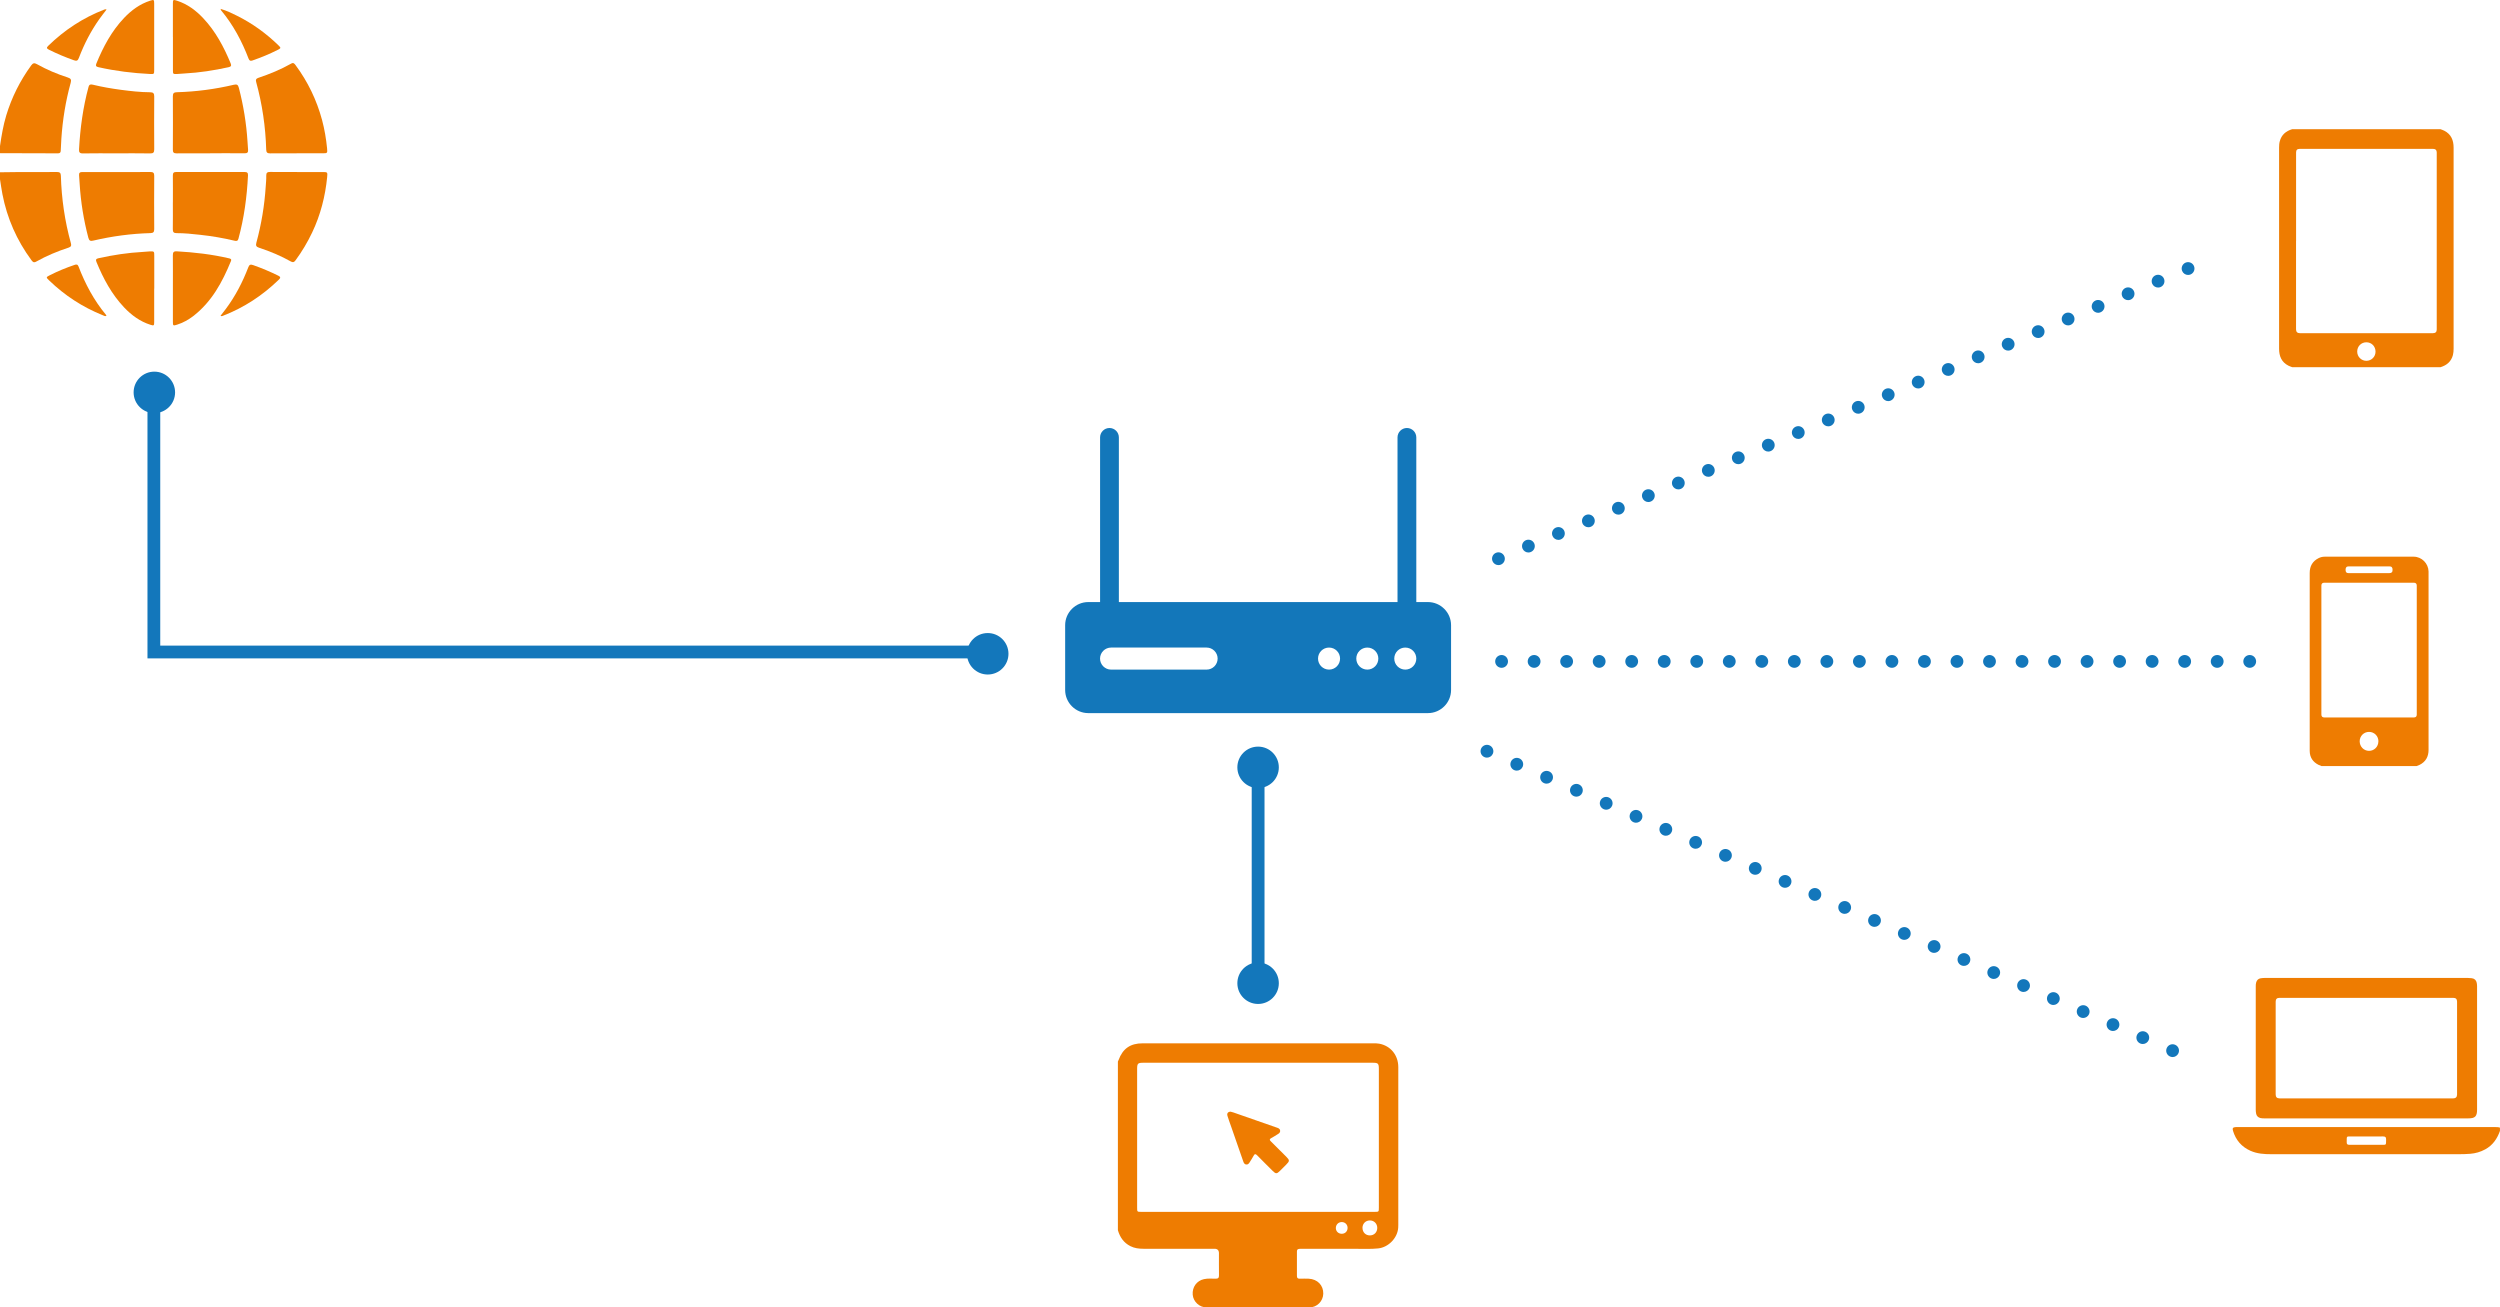 <svg xmlns="http://www.w3.org/2000/svg" id="Ebene_2" data-name="Ebene 2" viewBox="0 0 614.84 321.55"><defs><style>      .cls-1 {        fill: #ee7c01;      }      .cls-2 {        fill: #1377ba;      }      .cls-3 {        fill: #1377bb;      }    </style></defs><g id="Ebene_1-2" data-name="Ebene 1"><g><path class="cls-1" d="M0,42.37c1.41-.02,2.82-.05,4.24-.05,3.25,0,6.49,.02,9.74-.02,.71,0,.97,.21,.99,.93,.16,5.62,.96,11.15,2.46,16.57,.16,.59,.07,.89-.56,1.1-2.77,.9-5.45,2.02-7.99,3.45-.58,.33-.84,.06-1.15-.36-3.6-4.88-5.99-10.3-7.14-16.25C.36,46.52,.19,45.31,0,44.09c0-.58,0-1.15,0-1.73Z"></path><path class="cls-1" d="M0,35.92c.37-2.54,.79-5.06,1.53-7.52,1.35-4.45,3.4-8.55,6.14-12.31,.43-.59,.77-.67,1.41-.31,2.43,1.36,4.98,2.44,7.63,3.29,.76,.24,.87,.58,.67,1.31-1.24,4.5-1.98,9.09-2.29,13.75-.06,.97-.12,1.93-.15,2.9-.01,.43-.16,.68-.65,.68-4.74-.02-9.48-.03-14.22-.04-.03,0-.05-.01-.08-.02,0-.58,0-1.15,0-1.73Z"></path><path class="cls-1" d="M73.06,42.31c2.09,0,4.19,0,6.28,0,1.2,0,1.24,.03,1.12,1.24-.47,4.75-1.63,9.31-3.69,13.63-1.15,2.42-2.51,4.7-4.1,6.86-.31,.42-.59,.57-1.1,.29-2.49-1.4-5.12-2.51-7.84-3.4-.67-.22-.89-.48-.68-1.24,1.23-4.53,2-9.13,2.3-13.82,.06-.89,.16-1.77,.13-2.66-.02-.73,.28-.94,.99-.92,2.2,.04,4.4,.01,6.59,.01Z"></path><path class="cls-1" d="M72.98,37.71c-2.17,0-4.34-.02-6.52,.01-.71,.01-.97-.21-.99-.93-.16-5.64-.98-11.19-2.47-16.63-.15-.53-.05-.81,.5-1,2.81-.94,5.54-2.06,8.12-3.52,.56-.32,.8,.02,1.08,.39,3.02,4.09,5.19,8.58,6.51,13.49,.61,2.28,1,4.6,1.23,6.94,.12,1.22,.08,1.24-1.12,1.24-2.12,0-4.24,0-6.36,0Z"></path><path class="cls-1" d="M28.61,37.71c-2.75,0-5.49-.03-8.24,.02-.8,.01-.97-.31-.93-1.02,.28-5.18,.97-10.3,2.33-15.32,.19-.71,.58-.67,1.1-.55,2.26,.55,4.55,.94,6.86,1.25,2.38,.31,4.77,.59,7.18,.6,.78,0,1.03,.27,1.02,1.06-.03,4.32-.03,8.63,0,12.95,0,.77-.19,1.05-1,1.03-2.77-.05-5.55-.02-8.32-.02Z"></path><path class="cls-1" d="M28.69,42.31c2.75,0,5.49,.02,8.24-.01,.73,0,1.01,.17,1,.95-.03,4.37-.03,8.74,0,13.11,0,.72-.24,.95-.94,.97-4.74,.13-9.42,.76-14.04,1.84-.67,.16-1.01,.09-1.22-.69-1.15-4.36-1.87-8.79-2.14-13.29-.04-.68-.07-1.36-.14-2.03-.07-.66,.21-.86,.85-.85,2.8,.03,5.6,.01,8.4,.01Z"></path><path class="cls-1" d="M51.68,37.71c-2.75,0-5.49-.02-8.24,.01-.72,0-.94-.22-.93-.94,.03-4.37,.03-8.74,0-13.11,0-.78,.29-.97,1.01-.99,4.72-.13,9.37-.75,13.97-1.83,.74-.17,1.05-.04,1.25,.74,1.13,4.34,1.85,8.74,2.13,13.21,.04,.68,.07,1.36,.14,2.03,.06,.64-.18,.88-.84,.87-2.83-.03-5.65-.01-8.48-.01Z"></path><path class="cls-1" d="M42.52,49.76c0-2.2,.02-4.4-.01-6.59,0-.63,.18-.87,.84-.87,5.6,.02,11.2,.02,16.79,0,.65,0,.88,.2,.85,.86-.26,5.26-.96,10.46-2.35,15.55-.15,.56-.45,.61-.93,.5-2.8-.67-5.63-1.15-8.49-1.46-1.92-.21-3.85-.42-5.78-.41-.71,0-.95-.25-.94-.97,.04-2.2,.01-4.39,.01-6.59Z"></path><path class="cls-1" d="M42.52,9.06c0-2.72,0-5.44,0-8.16,0-.99,.06-1.04,1.03-.72,2.56,.83,4.64,2.39,6.45,4.32,3.02,3.21,5.05,7.03,6.72,11.07,.25,.6,.1,.82-.52,.96-3.58,.79-7.19,1.35-10.85,1.54-.6,.03-1.2,.11-1.8,.13-1.01,.03-1.02,0-1.02-.97,0-2.72,0-5.44,0-8.16Z"></path><path class="cls-1" d="M37.92,9.11c0,2.69,0,5.39,0,8.08,0,1.01-.02,1.05-.99,1.01-4.29-.21-8.54-.73-12.73-1.68-.59-.13-.72-.36-.49-.92,1.68-4.09,3.74-7.96,6.81-11.19,1.81-1.9,3.88-3.43,6.41-4.24,.92-.3,.98-.25,.99,.71,0,2.75,0,5.49,0,8.24Z"></path><path class="cls-1" d="M42.52,70.88c0-2.69,.02-5.39-.01-8.08,0-.73,.17-1.03,.96-.99,4.31,.24,8.59,.73,12.8,1.71,.39,.09,.74,.17,.52,.71-2.11,5.16-4.72,9.99-9.24,13.49-1.21,.93-2.53,1.66-4,2.13-.97,.31-1.03,.27-1.03-.73,0-2.75,0-5.49,0-8.24Z"></path><path class="cls-1" d="M37.92,70.99c0,2.75,0,5.49,0,8.24,0,.85-.08,.91-.91,.65-2.56-.81-4.66-2.35-6.48-4.27-3.07-3.24-5.13-7.1-6.81-11.19-.23-.56-.09-.78,.5-.91,3.58-.8,7.19-1.35,10.85-1.55,.57-.03,1.15-.11,1.72-.13,1.14-.04,1.15-.03,1.15,1.08,0,2.69,0,5.39,0,8.08Z"></path><path class="cls-1" d="M54.24,77.66c.46-.59,.89-1.14,1.31-1.7,2.33-3.13,4.11-6.56,5.5-10.19,.25-.66,.53-.82,1.21-.57,2.13,.75,4.2,1.62,6.22,2.62,.53,.27,.55,.51,.13,.92-4.01,3.91-8.59,6.91-13.82,8.94-.14,.06-.29,.13-.56-.02Z"></path><path class="cls-1" d="M26.21,2.34c-.61,.81-1.22,1.56-1.77,2.34-2.1,2.96-3.75,6.17-5.04,9.56-.25,.64-.5,.84-1.2,.59-2.12-.75-4.2-1.62-6.21-2.63-.51-.26-.59-.49-.15-.91,3.99-3.89,8.54-6.89,13.74-8.91,.17-.06,.33-.17,.64-.03Z"></path><path class="cls-1" d="M54.24,2.18c1.5,.44,2.77,1.06,4.02,1.68,3.78,1.88,7.16,4.32,10.19,7.26,.7,.68,.68,.72-.2,1.17-1.98,1.01-4.04,1.85-6.15,2.58-.49,.17-.76,.09-.96-.43-1.65-4.31-3.79-8.33-6.76-11.89-.05-.05-.05-.14-.14-.38Z"></path><path class="cls-1" d="M26.16,77.71c-.38,.11-.65-.09-.93-.2-4.94-1.99-9.32-4.85-13.15-8.55-.79-.76-.78-.78,.17-1.27,1.96-1,3.99-1.83,6.08-2.54,.47-.16,.77-.16,.98,.38,1.65,4.3,3.79,8.33,6.75,11.89,.06,.07,.07,.17,.11,.28Z"></path></g><g><path class="cls-1" d="M614.84,278.1c-.68,1.94-1.77,3.55-3.62,4.56-1.16,.64-2.41,1-3.72,1.1-.96,.08-1.92,.1-2.88,.1-15.33,0-30.66,0-46,0-1.75,0-3.5-.1-5.15-.84-2.19-.98-3.6-2.62-4.29-4.9-.2-.67-.03-.89,.69-.93,.17,0,.34,0,.51,0,21.08,0,42.17,0,63.25,0,.41,0,.81,0,1.2,.14v.77Zm-32.89,3.45c1.22,0,2.44,0,3.65,0,1.38,0,1.18,.11,1.23-1.26,.02-.63-.2-.8-.81-.8-2.5,.03-5,0-7.5,.01-1.56,0-1.35-.2-1.38,1.42-.01,.48,.18,.63,.64,.63,1.39-.02,2.78,0,4.17,0Z"></path><path class="cls-1" d="M581.98,275.05c-8.34,0-16.68,0-25.02,0-.36,0-.72,.01-1.08-.09-.54-.16-.9-.5-1.01-1.05-.06-.31-.1-.64-.1-.95,0-10.12,0-20.23,0-30.35,0-.34,.01-.69,.11-1.02,.16-.53,.51-.89,1.07-.99,.38-.06,.76-.09,1.15-.09,16.6,0,33.19,0,49.79,0,.34,0,.68,.03,1.02,.07,.67,.09,1.08,.49,1.21,1.15,.06,.29,.08,.59,.08,.89,0,10.09,0,20.19,0,30.28,0,1.66-.49,2.15-2.14,2.15-8.36,0-16.72,0-25.09,0Zm0-4.91c7.1,0,14.2,0,21.3,0q1,0,1-.97c0-7.61,0-15.23,0-22.84q0-.92-.91-.92c-14.26,0-28.53,0-42.79,0q-.91,0-.91,.92c0,7.61,0,15.23,0,22.84q0,.96,.94,.96c7.12,0,14.24,0,21.37,0Z"></path></g><path class="cls-1" d="M600.23,90.3h-36.51c-.3-.12-.61-.21-.9-.36-1.73-.87-2.31-2.37-2.31-4.19,0-16.48,0-32.95,0-49.43,0-.53,.03-1.07,.17-1.58,.42-1.59,1.51-2.5,3.03-2.96,12.17,0,24.34,0,36.51,0,.3,.12,.61,.21,.9,.36,1.72,.87,2.31,2.36,2.31,4.19,0,16.47,0,32.95,0,49.42,0,.53-.04,1.07-.17,1.58-.42,1.59-1.51,2.5-3.03,2.97Zm-35.55-31.04c0,7.24,0,14.48,0,21.72q0,.96,.93,.96c10.91,0,21.83,0,32.74,0q.93,0,.93-.9c0-14.52,0-29.03,0-43.55q0-.86-.84-.87c-10.97,0-21.94,0-32.91,0q-.84,0-.84,.87c0,7.26,0,14.52,0,21.78Zm15.04,27.2c0,1.27,1.02,2.29,2.28,2.28,1.25-.02,2.23-1.01,2.23-2.26,0-1.29-.97-2.3-2.25-2.3-1.27,0-2.26,.99-2.26,2.29Z"></path><path class="cls-1" d="M570.98,188.42c-.25-.1-.5-.18-.74-.3-1.42-.71-2.19-1.85-2.2-3.44-.02-2.75,0-5.5,0-8.24,0-11.85,0-23.69,0-35.54,0-1.65,.69-2.87,2.16-3.62,.47-.24,.97-.37,1.5-.37,7.31,0,14.61,0,21.92,0,1.97,0,3.6,1.66,3.65,3.63,0,.13,0,.27,0,.4,0,14.49,0,28.99,0,43.48,0,1.69-.7,2.93-2.21,3.69-.24,.12-.49,.2-.74,.3h-23.33Zm23.39-28.52c0-5.29,0-10.59,0-15.88q0-.7-.72-.71c-7.34,0-14.68,0-22.02,0q-.72,0-.72,.7c0,10.57,0,21.14,0,31.72q0,.71,.72,.72c7.34,0,14.68,0,22.02,0q.72,0,.72-.71c0-5.28,0-10.56,0-15.83Zm-11.73-18.95c1.66,0,3.32,0,4.97,0,.58,0,.81-.23,.81-.82,0-.58-.23-.84-.8-.84-3.32,0-6.63,0-9.95,0-.57,0-.8,.24-.81,.84,0,.59,.22,.83,.8,.83,1.66,0,3.32,0,4.97,0Zm2.3,41.38c0-1.31-1.01-2.33-2.31-2.33-1.28,0-2.29,1.01-2.3,2.29,0,1.32,.99,2.35,2.28,2.37,1.29,.02,2.32-1.02,2.32-2.33Z"></path><path class="cls-2" d="M351.18,148.07h-2.86v-40.5c0-1.27-1.04-2.31-2.31-2.31s-2.31,1.04-2.31,2.31v40.5h-68.53v-40.5c0-1.27-1.04-2.31-2.31-2.31s-2.31,1.04-2.31,2.31v40.5h-2.91c-3.12,0-5.68,2.56-5.68,5.68v15.95c0,3.12,2.56,5.68,5.68,5.68h83.55c3.12,0,5.68-2.56,5.68-5.68v-15.95c0-3.12-2.56-5.68-5.68-5.68Zm-54.43,16.61h-23.5c-1.49,0-2.71-1.22-2.71-2.71s1.22-2.71,2.71-2.71h23.5c1.49,0,2.71,1.22,2.71,2.71s-1.22,2.71-2.71,2.71Zm30.11,0c-1.49,0-2.71-1.21-2.71-2.71s1.21-2.71,2.71-2.71,2.71,1.21,2.71,2.71-1.21,2.71-2.71,2.71Zm9.41,0c-1.49,0-2.71-1.21-2.71-2.71s1.21-2.71,2.71-2.71,2.71,1.21,2.71,2.71-1.21,2.71-2.71,2.71Zm9.34,0c-1.49,0-2.71-1.21-2.71-2.71s1.21-2.71,2.71-2.71,2.71,1.21,2.71,2.71-1.21,2.71-2.71,2.71Z"></path><g><path class="cls-1" d="M274.93,302.53c0-13.82,0-27.64,0-41.45,.05-.12,.11-.24,.16-.37,1.05-2.83,2.89-4.12,5.93-4.12,18.91,0,37.82,0,56.72,0,.49,0,.99,0,1.47,.09,2.8,.52,4.67,2.82,4.68,5.74,0,12.94,0,25.88,0,38.83,0,.22,0,.45-.02,.67-.16,2.55-2.4,4.84-4.92,5.11-1.79,.19-3.58,.09-5.38,.1-4.58,.02-9.15,0-13.73,0-.49,0-.88,.02-.88,.69,.02,2,.02,3.99,0,5.99,0,.5,.2,.68,.69,.67,.74-.02,1.48-.03,2.22,0,2.15,.11,3.61,1.63,3.57,3.68-.04,1.85-1.54,3.38-3.41,3.38-8.43,.02-16.87,.01-25.3,0-1.76,0-3.26-1.42-3.4-3.12-.16-1.86,.99-3.45,2.76-3.83,.96-.21,1.92-.12,2.88-.11,.61,0,.83-.2,.82-.82-.03-1.82,0-3.63-.01-5.45q0-1.08-1.08-1.09c-5.83,0-11.66,0-17.49,0-1.1,0-2.19-.13-3.2-.64-1.66-.84-2.59-2.22-3.09-3.95Zm34.45-4.49c9.55,0,19.11,0,28.66,0,1.06,0,1.07,0,1.07-1.03,0-11.37,0-22.74,0-34.11,0-1.35-.18-1.53-1.5-1.53-18.82,0-37.63,0-56.45,0-1.32,0-1.5,.18-1.5,1.53,0,11.37,0,22.74,0,34.11,0,1.03,0,1.03,1.07,1.03,9.55,0,19.11,0,28.66,0Zm25.71,3.98c.01,1.05,.78,1.82,1.82,1.81,1.04,0,1.8-.77,1.81-1.83,0-1.07-.79-1.87-1.86-1.85-1.03,.02-1.79,.81-1.78,1.87Zm-5.08,1.41c.82-.01,1.42-.63,1.41-1.47-.01-.82-.65-1.43-1.47-1.41-.82,.02-1.42,.65-1.42,1.47,0,.81,.64,1.42,1.47,1.41Z"></path><path class="cls-1" d="M302.72,273.42c.14,.04,.38,.09,.61,.17,3.53,1.23,7.07,2.47,10.6,3.7,.4,.14,.85,.25,.9,.78,.05,.53-.36,.73-.72,.95-.5,.3-.98,.63-1.5,.9-.42,.23-.41,.43-.09,.75,1.28,1.26,2.54,2.53,3.81,3.8,.86,.86,.86,1.08,.02,1.92-.52,.52-1.04,1.05-1.57,1.57-.77,.76-1.01,.77-1.77,.02-1.27-1.27-2.55-2.52-3.8-3.81-.41-.43-.66-.43-.93,.11-.25,.48-.55,.93-.83,1.38-.22,.36-.43,.78-.95,.73-.52-.05-.65-.49-.79-.9-1-2.86-1.99-5.71-2.98-8.57-.29-.83-.6-1.64-.85-2.48-.2-.64,.12-1.05,.84-1.04Z"></path></g><polygon class="cls-3" points="242.35 161.92 36.27 161.92 36.27 95.58 39.41 95.58 39.41 158.78 242.35 158.78 242.35 161.92"></polygon><circle class="cls-3" cx="37.96" cy="96.5" r="5.1"></circle><circle class="cls-3" cx="242.92" cy="160.79" r="5.1"></circle><circle class="cls-3" cx="309.41" cy="188.72" r="5.1"></circle><circle class="cls-3" cx="309.41" cy="241.81" r="5.1"></circle><rect class="cls-3" x="307.84" y="184.41" width="3.15" height="61.63"></rect><path class="cls-3" d="M551.71,162.67c0-.87,.71-1.58,1.58-1.58h0c.87,0,1.57,.71,1.57,1.58h0c0,.86-.7,1.57-1.57,1.57h0c-.87,0-1.58-.71-1.58-1.57Zm-8,0c0-.87,.71-1.58,1.58-1.58h0c.87,0,1.57,.71,1.57,1.58h0c0,.86-.7,1.57-1.57,1.57h0c-.87,0-1.58-.71-1.58-1.57Zm-8,0c0-.87,.71-1.58,1.58-1.58h0c.87,0,1.57,.71,1.57,1.58h0c0,.86-.7,1.57-1.57,1.57h0c-.87,0-1.58-.71-1.58-1.57Zm-8,0c0-.87,.71-1.58,1.58-1.58h0c.87,0,1.57,.71,1.57,1.58h0c0,.86-.7,1.57-1.57,1.57h0c-.87,0-1.58-.71-1.58-1.57Zm-8,0c0-.87,.71-1.58,1.58-1.58h0c.87,0,1.57,.71,1.57,1.58h0c0,.86-.7,1.57-1.57,1.57h0c-.87,0-1.58-.71-1.58-1.57Zm-8,0c0-.87,.71-1.58,1.58-1.58h0c.87,0,1.57,.71,1.57,1.58h0c0,.86-.7,1.57-1.57,1.57h0c-.87,0-1.58-.71-1.58-1.57Zm-8,0c0-.87,.71-1.58,1.58-1.58h0c.87,0,1.57,.71,1.57,1.58h0c0,.86-.7,1.57-1.57,1.57h0c-.87,0-1.58-.71-1.58-1.57Zm-8,0c0-.87,.71-1.58,1.58-1.58h0c.87,0,1.57,.71,1.57,1.58h0c0,.86-.7,1.57-1.57,1.57h0c-.87,0-1.58-.71-1.58-1.57Zm-8,0c0-.87,.71-1.58,1.58-1.58h0c.87,0,1.57,.71,1.57,1.58h0c0,.86-.7,1.57-1.57,1.57h0c-.87,0-1.58-.71-1.58-1.57Zm-8,0c0-.87,.71-1.58,1.58-1.58h0c.87,0,1.57,.71,1.57,1.58h0c0,.86-.7,1.57-1.57,1.57h0c-.87,0-1.58-.71-1.58-1.57Zm-8,0c0-.87,.71-1.58,1.58-1.58h0c.87,0,1.57,.71,1.57,1.58h0c0,.86-.7,1.57-1.57,1.57h0c-.87,0-1.58-.71-1.58-1.57Zm-8,0c0-.87,.71-1.58,1.58-1.58h0c.87,0,1.57,.71,1.57,1.58h0c0,.86-.7,1.57-1.57,1.57h0c-.87,0-1.58-.71-1.58-1.57Zm-8,0c0-.87,.71-1.58,1.58-1.58h0c.87,0,1.57,.71,1.57,1.58h0c0,.86-.7,1.57-1.57,1.57h0c-.87,0-1.58-.71-1.58-1.57Zm-8,0c0-.87,.71-1.58,1.58-1.58h0c.87,0,1.57,.71,1.57,1.58h0c0,.86-.7,1.57-1.57,1.57h0c-.87,0-1.58-.71-1.58-1.57Zm-8,0c0-.87,.71-1.58,1.58-1.58h0c.87,0,1.57,.71,1.57,1.58h0c0,.86-.7,1.57-1.57,1.57h0c-.87,0-1.58-.71-1.58-1.57Zm-8,0c0-.87,.71-1.58,1.58-1.58h0c.87,0,1.57,.71,1.57,1.58h0c0,.86-.7,1.57-1.57,1.57h0c-.87,0-1.58-.71-1.58-1.57Zm-8,0c0-.87,.71-1.58,1.58-1.58h0c.86,0,1.57,.71,1.57,1.58h0c0,.86-.71,1.57-1.57,1.57h0c-.87,0-1.58-.71-1.58-1.57Zm-8,0c0-.87,.71-1.58,1.58-1.58h0c.87,0,1.57,.71,1.57,1.58h0c0,.86-.7,1.57-1.57,1.57h0c-.87,0-1.58-.71-1.58-1.57Zm-8,0c0-.87,.71-1.58,1.58-1.58h0c.87,0,1.57,.71,1.57,1.58h0c0,.86-.7,1.57-1.57,1.57h0c-.87,0-1.58-.71-1.58-1.57Zm-8,0c0-.87,.71-1.58,1.58-1.58h0c.87,0,1.57,.71,1.57,1.58h0c0,.86-.7,1.57-1.57,1.57h0c-.87,0-1.58-.71-1.58-1.57Zm-8,0c0-.87,.71-1.58,1.58-1.58h0c.87,0,1.57,.71,1.57,1.58h0c0,.86-.7,1.57-1.57,1.57h0c-.87,0-1.58-.71-1.58-1.57Zm-8,0c0-.87,.71-1.58,1.58-1.58h0c.87,0,1.57,.71,1.57,1.58h0c0,.86-.7,1.57-1.57,1.57h0c-.87,0-1.58-.71-1.58-1.57Zm-8,0c0-.87,.71-1.58,1.58-1.58h0c.87,0,1.57,.71,1.57,1.58h0c0,.86-.7,1.57-1.57,1.57h0c-.87,0-1.58-.71-1.58-1.57Zm-8,0c0-.87,.71-1.58,1.58-1.58h0c.87,0,1.57,.71,1.57,1.58h0c0,.86-.7,1.57-1.57,1.57h0c-.87,0-1.58-.71-1.58-1.57Z"></path><path class="cls-3" d="M367.07,138.02c-.34-.8,.04-1.73,.84-2.06h0c.8-.34,1.72,.04,2.06,.84h0c.34,.8-.04,1.72-.84,2.06h0c-.2,.08-.41,.12-.61,.12h0c-.62,0-1.2-.36-1.45-.96Zm7.37-3.11c-.33-.8,.04-1.72,.84-2.06h0c.8-.33,1.73,.04,2.06,.84h0c.34,.8-.04,1.73-.84,2.06h0c-.2,.09-.4,.13-.61,.13h0c-.61,0-1.19-.36-1.45-.97Zm7.38-3.1c-.34-.8,.03-1.72,.84-2.06h0c.8-.34,1.72,.04,2.06,.84h0c.33,.8-.04,1.72-.84,2.06h0c-.2,.09-.41,.13-.61,.13h0c-.62,0-1.2-.37-1.45-.97Zm7.37-3.1c-.34-.8,.04-1.73,.84-2.06h0c.8-.34,1.72,.04,2.06,.84h0c.34,.8-.04,1.72-.84,2.06h0c-.2,.08-.41,.12-.61,.12h0c-.61,0-1.2-.36-1.45-.96Zm7.37-3.1c-.33-.81,.04-1.73,.84-2.07h0c.81-.33,1.73,.05,2.06,.85h0c.34,.8-.03,1.72-.83,2.06h0c-.2,.08-.41,.12-.61,.12h0c-.62,0-1.2-.36-1.46-.96Zm7.38-3.11c-.34-.8,.04-1.72,.84-2.06h0c.8-.33,1.72,.04,2.06,.84h0c.34,.8-.04,1.73-.84,2.06h0c-.2,.09-.41,.13-.61,.13h0c-.62,0-1.2-.37-1.45-.97Zm7.37-3.1c-.33-.8,.04-1.72,.84-2.06h0c.8-.34,1.73,.04,2.06,.84h0c.34,.8-.04,1.73-.84,2.06h0c-.2,.08-.4,.12-.61,.12h0c-.61,0-1.19-.36-1.45-.96Zm7.38-3.1c-.34-.8,.03-1.73,.84-2.06h0c.8-.34,1.72,.04,2.06,.84h0c.33,.8-.04,1.72-.84,2.06h0c-.2,.08-.41,.12-.61,.12h0c-.62,0-1.2-.36-1.45-.96Zm7.37-3.1c-.34-.81,.04-1.73,.84-2.06h0c.8-.34,1.72,.03,2.06,.83h0c.34,.81-.04,1.73-.84,2.07h0c-.2,.08-.41,.12-.61,.12h0c-.61,0-1.2-.36-1.45-.96Zm7.37-3.11c-.33-.8,.04-1.72,.84-2.06h0c.81-.33,1.73,.04,2.07,.84h0c.33,.8-.05,1.73-.85,2.06h0c-.2,.09-.4,.13-.61,.13h0c-.61,0-1.19-.36-1.45-.97Zm7.38-3.1c-.34-.8,.03-1.72,.84-2.06h0c.8-.34,1.72,.04,2.06,.84h0c.33,.8-.04,1.72-.84,2.06h0c-.2,.08-.41,.12-.61,.12h0c-.62,0-1.2-.36-1.45-.96Zm7.37-3.1c-.34-.8,.04-1.73,.84-2.06h0c.8-.34,1.73,.04,2.06,.84h0c.34,.8-.04,1.72-.84,2.06h0c-.2,.08-.41,.12-.61,.12h0c-.61,0-1.2-.36-1.45-.96Zm7.37-3.11c-.33-.8,.04-1.72,.84-2.06h0c.81-.33,1.73,.04,2.07,.84h0c.33,.81-.04,1.73-.85,2.06h0c-.19,.09-.4,.13-.61,.13h0c-.61,0-1.19-.36-1.45-.97Zm7.38-3.1c-.34-.8,.04-1.72,.84-2.06h0c.8-.34,1.72,.04,2.06,.84h0c.34,.8-.04,1.72-.84,2.06h0c-.2,.09-.41,.13-.61,.13h0c-.62,0-1.2-.37-1.45-.97Zm7.37-3.1c-.34-.8,.04-1.72,.84-2.06h0c.8-.34,1.73,.04,2.06,.84h0c.34,.8-.04,1.72-.84,2.06h0c-.2,.08-.4,.12-.61,.12h0c-.61,0-1.2-.36-1.45-.96Zm7.38-3.1c-.34-.8,.03-1.73,.84-2.06h0c.8-.34,1.72,.03,2.06,.84h0c.33,.8-.04,1.72-.84,2.06h0c-.2,.08-.41,.12-.61,.12h0c-.62,0-1.2-.36-1.45-.96Zm7.37-3.11c-.34-.8,.04-1.72,.84-2.06h0c.8-.33,1.72,.04,2.06,.84h0c.34,.8-.04,1.73-.84,2.06h0c-.2,.09-.41,.13-.61,.13h0c-.61,0-1.2-.36-1.45-.97Zm7.37-3.1c-.33-.8,.04-1.72,.84-2.06h0c.81-.34,1.73,.04,2.07,.84h0c.33,.8-.04,1.72-.85,2.06h0c-.2,.08-.4,.12-.61,.12h0c-.61,0-1.19-.36-1.45-.96Zm7.38-3.1c-.34-.8,.04-1.73,.84-2.06h0c.8-.34,1.72,.04,2.06,.84h0c.34,.8-.04,1.72-.84,2.06h0c-.2,.08-.41,.12-.61,.12h0c-.62,0-1.2-.36-1.45-.96Zm7.37-3.11c-.34-.8,.04-1.72,.84-2.06h0c.8-.33,1.73,.04,2.06,.84h0c.34,.8-.04,1.73-.84,2.06h0c-.2,.09-.41,.13-.61,.13h0c-.61,0-1.2-.36-1.45-.97Zm7.37-3.1c-.33-.8,.04-1.72,.84-2.06h0c.81-.34,1.73,.04,2.07,.84h0c.33,.8-.04,1.73-.85,2.06h0c-.19,.09-.4,.13-.6,.13h0c-.62,0-1.2-.37-1.46-.97Zm7.38-3.1c-.34-.8,.04-1.72,.84-2.06h0c.8-.34,1.72,.04,2.06,.84h0c.34,.8-.04,1.72-.84,2.06h0c-.2,.08-.41,.12-.61,.12h0c-.61,0-1.2-.36-1.45-.96Zm7.37-3.1c-.33-.81,.04-1.73,.84-2.06h0c.8-.34,1.73,.04,2.06,.84h0c.34,.8-.04,1.72-.84,2.06h0c-.2,.08-.4,.12-.6,.12h0c-.62,0-1.2-.36-1.46-.96Zm7.38-3.11c-.34-.8,.04-1.72,.84-2.06h0c.8-.33,1.72,.04,2.06,.84h0c.34,.81-.04,1.73-.84,2.07h0c-.2,.08-.41,.12-.61,.12h0c-.62,0-1.2-.36-1.45-.97Z"></path><path class="cls-3" d="M533.69,259.83c-.8-.35-1.16-1.27-.81-2.07h0c.35-.8,1.27-1.16,2.07-.81h0c.8,.35,1.16,1.27,.81,2.07h0c-.26,.59-.83,.95-1.44,.95h0c-.21,0-.42-.05-.63-.14Zm-7.33-3.2c-.8-.35-1.16-1.27-.81-2.07h0c.35-.8,1.27-1.16,2.07-.81h0c.8,.35,1.16,1.27,.81,2.07h0c-.26,.59-.84,.94-1.44,.94h0c-.21,0-.43-.04-.63-.13Zm-7.33-3.2c-.8-.35-1.16-1.28-.81-2.07h0c.34-.8,1.27-1.16,2.07-.82h0c.79,.35,1.16,1.28,.81,2.08h0c-.26,.59-.84,.94-1.44,.94h0c-.21,0-.43-.04-.63-.13Zm-7.33-3.2c-.8-.35-1.16-1.28-.82-2.07h0c.35-.8,1.28-1.16,2.08-.82h0c.79,.35,1.16,1.28,.81,2.08h0c-.26,.59-.84,.94-1.44,.94h0c-.21,0-.43-.04-.63-.13Zm-7.33-3.2c-.8-.35-1.16-1.28-.82-2.08h0c.35-.79,1.28-1.16,2.08-.81h0c.79,.35,1.15,1.28,.81,2.07h0c-.26,.59-.84,.95-1.44,.95h0c-.21,0-.43-.04-.63-.13Zm-7.34-3.2c-.79-.35-1.15-1.28-.81-2.08h0c.35-.79,1.28-1.16,2.07-.81h0c.8,.35,1.16,1.28,.82,2.07h0c-.26,.59-.84,.95-1.45,.95h0c-.21,0-.42-.04-.63-.13Zm-7.33-3.21c-.79-.34-1.16-1.27-.81-2.07h0c.35-.79,1.28-1.16,2.07-.81h0c.8,.35,1.16,1.27,.81,2.07h0c-.26,.59-.83,.95-1.44,.95h0c-.21,0-.42-.05-.63-.14Zm-7.33-3.2c-.8-.35-1.16-1.27-.81-2.07h0c.35-.8,1.28-1.16,2.07-.81h0c.8,.35,1.16,1.27,.81,2.07h0c-.25,.59-.83,.94-1.44,.94h0c-.21,0-.42-.04-.63-.13Zm-7.33-3.2c-.8-.35-1.16-1.27-.81-2.07h0c.34-.8,1.27-1.16,2.07-.82h0c.79,.35,1.16,1.28,.81,2.08h0c-.26,.59-.84,.94-1.44,.94h0c-.21,0-.43-.04-.63-.13Zm-7.33-3.2c-.8-.35-1.16-1.28-.81-2.07h0c.34-.8,1.27-1.16,2.07-.82h0c.79,.35,1.16,1.28,.81,2.08h0c-.26,.59-.84,.94-1.44,.94h0c-.21,0-.43-.04-.63-.13Zm-7.33-3.2c-.8-.35-1.16-1.28-.81-2.07h0c.34-.8,1.27-1.17,2.07-.82h0c.79,.35,1.16,1.28,.81,2.07h0c-.26,.6-.84,.95-1.45,.95h0c-.21,0-.42-.04-.62-.13Zm-7.34-3.2c-.79-.35-1.15-1.28-.81-2.08h0c.35-.79,1.28-1.16,2.07-.81h0c.8,.35,1.16,1.28,.82,2.07h0c-.26,.59-.84,.95-1.45,.95h0c-.21,0-.42-.04-.63-.13Zm-7.33-3.21c-.79-.34-1.16-1.27-.81-2.07h0c.35-.79,1.28-1.16,2.07-.81h0c.8,.35,1.16,1.27,.82,2.07h0c-.26,.59-.84,.95-1.45,.95h0c-.21,0-.42-.05-.63-.14Zm-7.33-3.2c-.79-.35-1.16-1.27-.81-2.07h0c.35-.8,1.28-1.16,2.07-.81h0c.8,.35,1.16,1.27,.81,2.07h0c-.25,.59-.83,.94-1.44,.94h0c-.21,0-.42-.04-.63-.13Zm-7.33-3.2c-.8-.35-1.16-1.27-.81-2.07h0c.35-.8,1.27-1.16,2.07-.81h0c.8,.34,1.16,1.27,.81,2.07h0c-.26,.59-.83,.94-1.44,.94h0c-.21,0-.42-.04-.63-.13Zm-7.33-3.2c-.8-.35-1.16-1.28-.81-2.07h0c.34-.8,1.27-1.16,2.07-.81h0c.8,.34,1.16,1.27,.81,2.07h0c-.26,.59-.84,.94-1.44,.94h0c-.21,0-.43-.04-.63-.13Zm-7.33-3.2c-.8-.35-1.16-1.28-.81-2.07h0c.34-.8,1.27-1.16,2.07-.82h0c.79,.35,1.16,1.28,.81,2.07h0c-.26,.6-.84,.95-1.44,.95h0c-.21,0-.43-.04-.63-.13Zm-7.33-3.2c-.8-.35-1.16-1.28-.82-2.08h0c.35-.79,1.28-1.16,2.08-.81h0c.79,.35,1.16,1.28,.81,2.07h0c-.26,.6-.84,.95-1.45,.95h0c-.2,0-.42-.04-.62-.13Zm-7.33-3.2c-.8-.35-1.16-1.28-.82-2.08h0c.35-.79,1.28-1.16,2.07-.81h0c.8,.35,1.16,1.27,.82,2.07h0c-.26,.59-.84,.95-1.45,.95h0c-.21,0-.42-.05-.62-.13Zm-7.34-3.21c-.79-.35-1.16-1.27-.81-2.07h0c.35-.8,1.28-1.16,2.07-.81h0c.8,.35,1.16,1.27,.81,2.07h0c-.25,.59-.83,.95-1.44,.95h0c-.21,0-.42-.05-.63-.14Zm-7.33-3.2c-.79-.35-1.16-1.27-.81-2.07h0c.35-.8,1.28-1.16,2.07-.81h0c.8,.35,1.16,1.27,.81,2.07h0c-.25,.59-.83,.94-1.44,.94h0c-.21,0-.42-.04-.63-.13Zm-7.33-3.2c-.8-.35-1.16-1.28-.81-2.07h0c.35-.8,1.27-1.16,2.07-.81h0c.8,.34,1.16,1.27,.81,2.07h0c-.26,.59-.84,.94-1.44,.94h0c-.21,0-.42-.04-.63-.13Zm-7.33-3.2c-.8-.35-1.16-1.28-.81-2.07h0c.34-.8,1.27-1.16,2.07-.82h0c.8,.35,1.16,1.28,.81,2.08h0c-.26,.59-.84,.94-1.44,.94h0c-.21,0-.43-.04-.63-.13Zm-7.33-3.2c-.8-.35-1.16-1.28-.82-2.08h0c.35-.79,1.28-1.16,2.08-.81h0c.79,.35,1.16,1.28,.81,2.07h0c-.26,.6-.84,.95-1.44,.95h0c-.21,0-.43-.04-.63-.13Z"></path></g></svg>